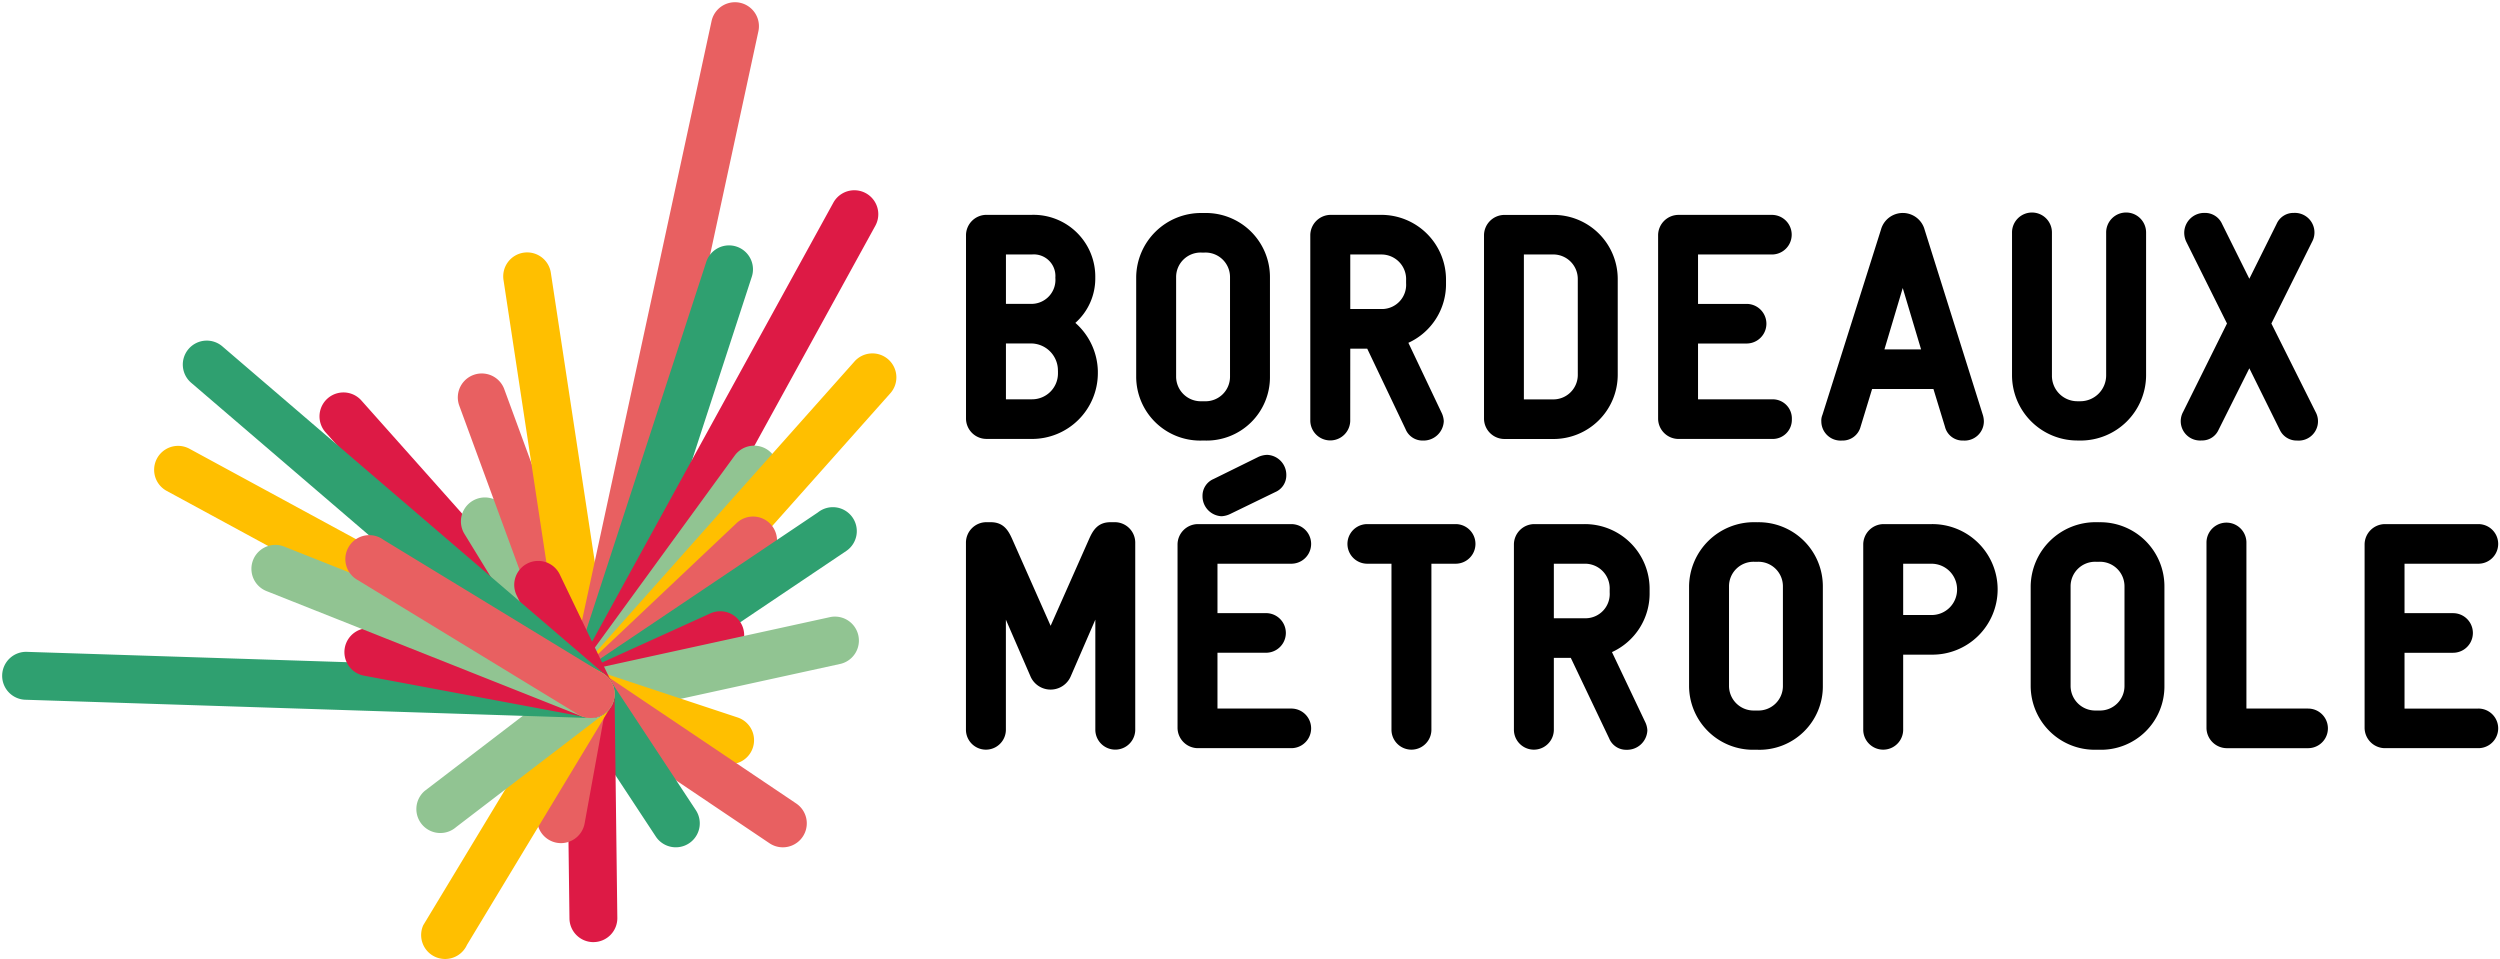 <svg height="959" width="2500" xmlns="http://www.w3.org/2000/svg" viewBox="-0.186 -0.202 253.306 97.24"><g><path d="M99.695 44.305h4.644a6.675 6.675 0 0 0 6.7-6.634v-.261a6.708 6.708 0 0 0-2.28-4.872 6.022 6.022 0 0 0 2.02-4.58 6.267 6.267 0 0 0-6.44-6.375h-4.644a2.078 2.078 0 0 0-2.024 2.025v18.67a2.077 2.077 0 0 0 2.024 2.024m7.3-6.895v.261a2.622 2.622 0 0 1-2.619 2.618h-2.656v-5.66h2.652a2.741 2.741 0 0 1 2.619 2.781m-.261-9.449a2.435 2.435 0 0 1-2.359 2.652h-2.651V25.6h2.652a2.189 2.189 0 0 1 2.358 2.358M121.856 44.468a6.426 6.426 0 0 0 6.634-6.506V27.896a6.5 6.5 0 0 0-6.634-6.5h-.293a6.579 6.579 0 0 0-6.636 6.5v10.1a6.486 6.486 0 0 0 6.636 6.474zm2.585-6.474a2.484 2.484 0 0 1-2.585 2.49h-.293a2.5 2.5 0 0 1-2.587-2.522V27.896a2.483 2.483 0 0 1 2.587-2.488h.293a2.483 2.483 0 0 1 2.585 2.488zM136.634 35.149h1.718l3.89 8.165a1.854 1.854 0 0 0 1.752 1.155 2.055 2.055 0 0 0 2.122-1.96 2.194 2.194 0 0 0-.241-.9l-3.349-7.051a6.528 6.528 0 0 0 3.816-6.045v-.292a6.564 6.564 0 0 0-6.636-6.636h-5.1a2.079 2.079 0 0 0-2.025 2.025v18.866a2.025 2.025 0 0 0 4.049 0zm5.661-6.927v.292a2.458 2.458 0 0 1-2.393 2.619h-3.268v-5.53h3.17a2.5 2.5 0 0 1 2.491 2.619M163.754 37.766v-9.675a6.5 6.5 0 0 0-6.634-6.5h-4.9a2.078 2.078 0 0 0-2.025 2.025v18.67a2.078 2.078 0 0 0 2.025 2.024h4.9a6.517 6.517 0 0 0 6.634-6.538m-4.049.032a2.484 2.484 0 0 1-2.585 2.49h-2.882V25.602h2.88a2.483 2.483 0 0 1 2.585 2.488zM181.41 42.314a1.94 1.94 0 0 0-2.024-2.024h-7.49v-5.661h4.925a2.008 2.008 0 1 0 0-4.016h-4.925v-5.01h7.49a2.008 2.008 0 1 0 0-4.016h-9.514a2.077 2.077 0 0 0-2.024 2.025v18.67a2.076 2.076 0 0 0 2.024 2.024h9.514a1.943 1.943 0 0 0 2.024-1.991M195.765 39.239l1.17 3.829a1.839 1.839 0 0 0 1.856 1.4 1.953 1.953 0 0 0 2.088-1.926 2.311 2.311 0 0 0-.1-.659l-5.909-18.8a2.293 2.293 0 0 0-4.425 0l-5.937 18.787a1.494 1.494 0 0 0-.11.673 1.954 1.954 0 0 0 2.09 1.926 1.884 1.884 0 0 0 1.89-1.4l1.169-3.829zm-1.253-4.016h-3.715l1.856-6.222zM210.368 44.468h.293a6.643 6.643 0 0 0 6.667-6.6V23.416a2.025 2.025 0 1 0-4.049 0v14.448a2.621 2.621 0 0 1-2.618 2.619h-.293a2.576 2.576 0 0 1-2.587-2.619V23.416a2.024 2.024 0 1 0-4.047 0v14.448a6.626 6.626 0 0 0 6.634 6.6M224.676 43.383l3.121-6.241 3.09 6.243a1.881 1.881 0 0 0 1.749 1.083 1.96 1.96 0 0 0 1.879-2.9l-4.482-8.967 4.122-8.276a1.985 1.985 0 0 0-1.845-2.938 1.862 1.862 0 0 0-1.749 1.118l-2.764 5.558-2.763-5.555a1.883 1.883 0 0 0-1.75-1.121 2.029 2.029 0 0 0-2.088 1.959 2.137 2.137 0 0 0 .21.972l4.125 8.283-4.447 8.959a1.961 1.961 0 0 0 1.877 2.9 1.823 1.823 0 0 0 1.717-1.084M112.813 52.747h-.487c-1.307 0-1.791.845-2.174 1.705l-3.9 8.8-3.9-8.8c-.384-.86-.869-1.705-2.176-1.705h-.486a2.078 2.078 0 0 0-2.025 2.024v19.06a2.025 2.025 0 0 0 4.049 0v-11.2l2.49 5.739a2.223 2.223 0 0 0 4.089 0l2.491-5.741v11.2a2.024 2.024 0 0 0 4.047 0V54.771a2.077 2.077 0 0 0-2.018-2.024M130.658 56.957a2.008 2.008 0 1 0 0-4.016h-9.514a2.078 2.078 0 0 0-2.024 2.025v18.67a2.078 2.078 0 0 0 2.024 2.024h9.514a2.008 2.008 0 1 0 0-4.016h-7.489v-5.66h4.925a2.008 2.008 0 1 0 0-4.016h-4.925v-5.011zM147.32 52.941h-8.964a2.008 2.008 0 1 0 0 4.016h2.456v16.874a2.025 2.025 0 0 0 4.049 0V56.957h2.459a2.008 2.008 0 1 0 0-4.016M160.352 52.941h-5.1a2.078 2.078 0 0 0-2.025 2.025v18.865a2.025 2.025 0 0 0 4.049 0v-7.327h1.719l3.89 8.165a1.854 1.854 0 0 0 1.752 1.155 2.055 2.055 0 0 0 2.121-1.96 2.172 2.172 0 0 0-.241-.9l-3.347-7.045a6.525 6.525 0 0 0 3.816-6.044v-.298a6.565 6.565 0 0 0-6.636-6.636m2.587 6.636v.293a2.457 2.457 0 0 1-2.393 2.618h-3.268v-5.531h3.171a2.5 2.5 0 0 1 2.49 2.619M177.916 52.747h-.292a6.579 6.579 0 0 0-6.636 6.5v10.1a6.486 6.486 0 0 0 6.636 6.474h.292a6.428 6.428 0 0 0 6.636-6.506V59.252a6.5 6.5 0 0 0-6.636-6.5m2.587 6.5v10.1a2.484 2.484 0 0 1-2.587 2.49h-.292a2.5 2.5 0 0 1-2.587-2.522V59.252a2.484 2.484 0 0 1 2.587-2.49h.292a2.484 2.484 0 0 1 2.587 2.49M195.572 52.941h-4.9a2.078 2.078 0 0 0-2.024 2.025v18.865a2.025 2.025 0 0 0 4.049 0v-7.653h2.878a6.619 6.619 0 1 0 0-13.237m2.587 6.6a2.575 2.575 0 0 1-2.587 2.618h-2.878v-5.2h2.878a2.59 2.59 0 0 1 2.587 2.587M212.553 52.747h-.293a6.577 6.577 0 0 0-6.634 6.5v10.1a6.485 6.485 0 0 0 6.634 6.472h.293a6.426 6.426 0 0 0 6.634-6.5V59.252a6.5 6.5 0 0 0-6.634-6.5m2.585 16.6a2.484 2.484 0 0 1-2.585 2.49h-.293a2.5 2.5 0 0 1-2.587-2.522V59.252a2.484 2.484 0 0 1 2.587-2.49h.293a2.484 2.484 0 0 1 2.585 2.49zM233.756 71.644h-6.255V54.771a2.025 2.025 0 0 0-4.049 0v18.866a2.077 2.077 0 0 0 2.024 2.024h8.28a2.008 2.008 0 1 0 0-4.016M251.022 71.647h-7.489v-5.66h4.923a2.008 2.008 0 1 0 0-4.016h-4.923v-5.014h7.489a2.008 2.008 0 1 0 0-4.016h-9.514a2.078 2.078 0 0 0-2.024 2.025v18.67a2.078 2.078 0 0 0 2.024 2.024h9.514a2.008 2.008 0 1 0 0-4.016M127.314 46.129l-4.544 2.24a1.838 1.838 0 0 0-1.118 1.718 2.025 2.025 0 0 0 1.926 2.056 2.3 2.3 0 0 0 .905-.241l4.546-2.208a1.84 1.84 0 0 0 1.12-1.718 2.026 2.026 0 0 0-1.928-2.056 2.3 2.3 0 0 0-.907.208"/><path d="M59.61 72.598a2.423 2.423 0 0 1-1.815-.814L32.711 43.612a2.43 2.43 0 0 1 3.629-3.232l25.083 28.174a2.429 2.429 0 0 1-1.814 4.044" fill="#dd1a45"/><path d="M59.611 72.598a2.427 2.427 0 0 1-2.073-1.16L46.846 53.987a2.43 2.43 0 1 1 4.143-2.538L61.676 68.9a2.428 2.428 0 0 1-2.069 3.7" fill="#91c492"/><path d="M59.61 72.603a2.431 2.431 0 0 1-2.281-1.6L46.27 40.877a2.43 2.43 0 0 1 4.561-1.674L61.89 69.331a2.428 2.428 0 0 1-2.28 3.272" fill="#e86061"/><path d="M59.606 72.599a2.429 2.429 0 0 1-2.4-2.064l-6.424-42.3a2.428 2.428 0 1 1 4.8-.728l6.431 42.298a2.43 2.43 0 0 1-2.04 2.77 2.722 2.722 0 0 1-.368.027" fill="#ffbf00"/><path d="M59.611 72.601a2.4 2.4 0 0 1-.515-.055 2.429 2.429 0 0 1-1.862-2.887L71.875 1.917a2.43 2.43 0 0 1 4.75 1.027l-14.64 67.74a2.426 2.426 0 0 1-2.374 1.917" fill="#e86061"/><path d="M59.61 72.598a2.425 2.425 0 0 1-2.309-3.181l14.012-43a2.429 2.429 0 1 1 4.619 1.5l-14.012 43a2.431 2.431 0 0 1-2.309 1.677" fill="#2fa070"/><path d="M59.608 72.598a2.429 2.429 0 0 1-2.126-3.6l26.75-48.671a2.429 2.429 0 0 1 4.257 2.34L61.738 71.341a2.43 2.43 0 0 1-2.131 1.258" fill="#dd1a45"/><path d="M59.608 72.599a2.429 2.429 0 0 1-1.962-3.857l16.576-22.756a2.43 2.43 0 0 1 3.928 2.863L61.576 71.6a2.42 2.42 0 0 1-1.964 1" fill="#91c492"/><path d="M59.609 72.599a2.429 2.429 0 0 1-1.814-4.044l28.528-32.059a2.43 2.43 0 1 1 3.629 3.23L61.424 71.785a2.421 2.421 0 0 1-1.815.814" fill="#ffbf00"/><path d="M59.61 72.598a2.428 2.428 0 0 1-1.669-4.194l16.448-15.545a2.429 2.429 0 1 1 3.337 3.53l-16.45 15.542a2.424 2.424 0 0 1-1.669.663" fill="#e86061"/><path d="M59.612 72.598a2.428 2.428 0 0 1-1.445-4.382L82.65 51.759a2.428 2.428 0 1 1 2.887 3.9L61.054 72.122a2.411 2.411 0 0 1-1.442.476" fill="#2fa070"/><path d="M59.612 72.598a2.429 2.429 0 0 1-1.005-4.641l13.069-5.928a2.428 2.428 0 1 1 2 4.422l-13.065 5.93a2.442 2.442 0 0 1-1 .217" fill="#dd1a45"/><path d="M59.607 72.599a2.429 2.429 0 0 1-.517-4.8l24.845-5.438a2.43 2.43 0 0 1 1.04 4.745l-24.847 5.438a2.446 2.446 0 0 1-.521.055" fill="#91c492"/><path d="M73.751 77.283a2.413 2.413 0 0 1-.765-.124l-14.141-4.685a2.429 2.429 0 1 1 1.53-4.61l14.141 4.684a2.43 2.43 0 0 1-.763 4.736" fill="#ffbf00"/><path d="M79.095 85.713a2.413 2.413 0 0 1-1.353-.414l-19.49-13.115a2.429 2.429 0 1 1 2.712-4.03l19.49 13.115a2.429 2.429 0 0 1-1.359 4.444" fill="#e86061"/><path d="M68.247 85.712a2.426 2.426 0 0 1-2.031-1.093l-8.635-13.114a2.43 2.43 0 0 1 4.059-2.668l8.636 13.109a2.43 2.43 0 0 1-2.026 3.766" fill="#2fa070"/><path d="M59.89 95.327a2.428 2.428 0 0 1-2.428-2.4l-.287-22.728a2.431 2.431 0 0 1 2.4-2.462h.031a2.43 2.43 0 0 1 2.428 2.4l.282 22.729a2.429 2.429 0 0 1-2.4 2.459z" fill="#dd1a45"/><path d="M56.864 85.276a2.48 2.48 0 0 1-.69-.025 2.429 2.429 0 0 1-1.955-2.825l2.335-12.847a2.43 2.43 0 1 1 4.78.869l-2.335 12.844a2.431 2.431 0 0 1-2.135 1.981" fill="#e86061"/><path d="M44.852 97.037a2.428 2.428 0 0 1-2.214-3.426l14.76-24.437a2.429 2.429 0 0 1 4.43 1.993L47.069 95.609a2.431 2.431 0 0 1-2.217 1.428" fill="#ffbf00"/><path d="M44.37 84.264a2.429 2.429 0 0 1-1.59-4.267l15.24-11.66a2.429 2.429 0 0 1 3.177 3.675l-15.239 11.66a2.417 2.417 0 0 1-1.587.591" fill="#91c492"/><path d="M59.611 72.598a2.429 2.429 0 0 1-2.191-1.38l-5.335-11.1a2.429 2.429 0 0 1 4.38-2.1l5.333 11.1a2.426 2.426 0 0 1-1.136 3.239 2.4 2.4 0 0 1-1.051.241" fill="#dd1a45"/><path d="M59.605 72.574a2.418 2.418 0 0 1-1.58-.584L19.149 38.647a2.43 2.43 0 1 1 3.163-3.688l38.871 33.342a2.429 2.429 0 0 1-1.578 4.273" fill="#2fa070"/><path d="M59.611 72.602h-.08l-57.179-1.85a2.43 2.43 0 1 1 .156-4.856l57.179 1.845a2.429 2.429 0 0 1-.076 4.857" fill="#2fa070"/><path d="M59.585 72.563a2.449 2.449 0 0 1-.449-.042l-22.488-4.208a2.429 2.429 0 1 1 .893-4.775l22.491 4.208a2.429 2.429 0 0 1-.444 4.818" fill="#dd1a45"/><path d="M59.594 72.575a2.408 2.408 0 0 1-1.158-.3L16.583 49.552a2.429 2.429 0 0 1 2.319-4.268l41.854 22.727a2.429 2.429 0 0 1-1.162 4.564" fill="#ffbf00"/><path d="M59.608 72.598a2.419 2.419 0 0 1-.9-.172L26.745 59.733a2.428 2.428 0 1 1 1.793-4.513l31.97 12.693a2.428 2.428 0 0 1-.9 4.685" fill="#91c492"/><path d="M59.607 72.599a2.413 2.413 0 0 1-1.372-.427L35.869 58.541a2.428 2.428 0 1 1 2.747-4l22.367 13.626a2.429 2.429 0 0 1-1.376 4.432" fill="#e86061"/></g></svg>